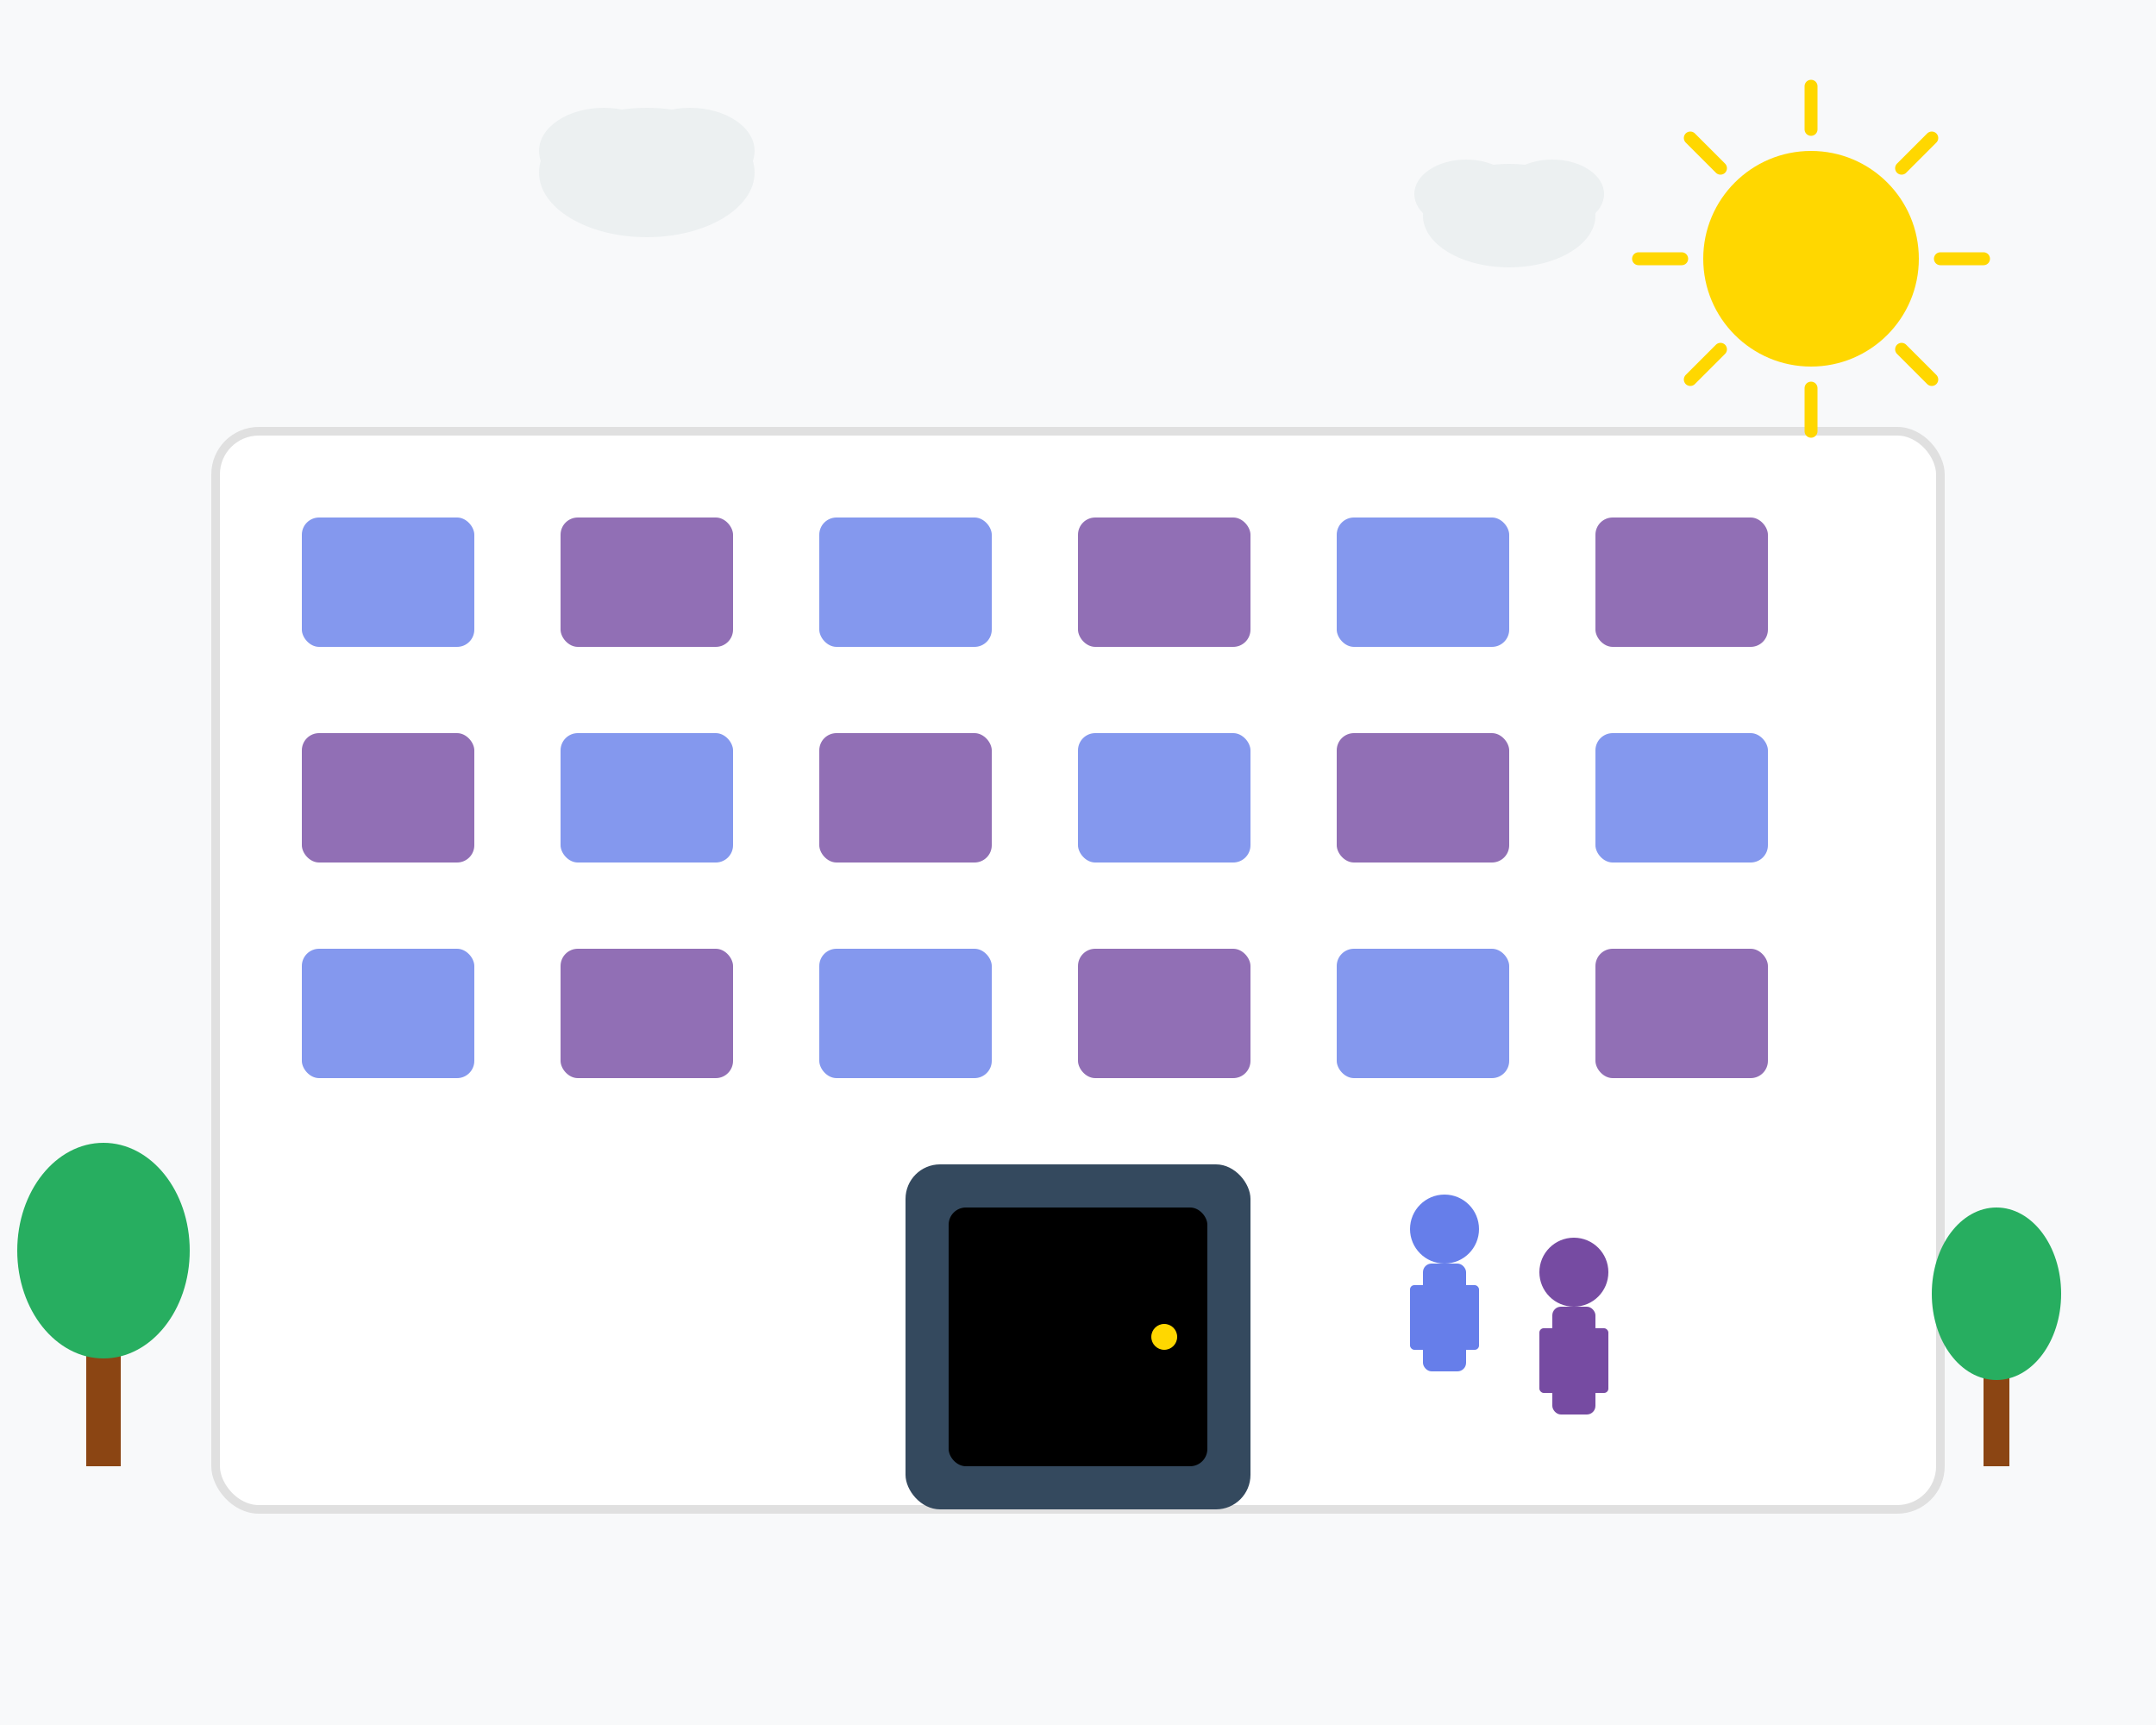 <svg width="500" height="400" viewBox="0 0 500 400" fill="none" xmlns="http://www.w3.org/2000/svg">
  <!-- Background -->
  <rect width="500" height="400" fill="#f8f9fa"/>
  
  <!-- Building outline -->
  <rect x="50" y="100" width="400" height="250" rx="10" fill="#ffffff" stroke="#e0e0e0" stroke-width="2"/>
  
  <!-- Windows -->
  <rect x="70" y="120" width="40" height="30" rx="4" fill="#667eea" opacity="0.8"/>
  <rect x="130" y="120" width="40" height="30" rx="4" fill="#764ba2" opacity="0.8"/>
  <rect x="190" y="120" width="40" height="30" rx="4" fill="#667eea" opacity="0.8"/>
  <rect x="250" y="120" width="40" height="30" rx="4" fill="#764ba2" opacity="0.8"/>
  <rect x="310" y="120" width="40" height="30" rx="4" fill="#667eea" opacity="0.8"/>
  <rect x="370" y="120" width="40" height="30" rx="4" fill="#764ba2" opacity="0.8"/>
  
  <rect x="70" y="170" width="40" height="30" rx="4" fill="#764ba2" opacity="0.8"/>
  <rect x="130" y="170" width="40" height="30" rx="4" fill="#667eea" opacity="0.8"/>
  <rect x="190" y="170" width="40" height="30" rx="4" fill="#764ba2" opacity="0.8"/>
  <rect x="250" y="170" width="40" height="30" rx="4" fill="#667eea" opacity="0.8"/>
  <rect x="310" y="170" width="40" height="30" rx="4" fill="#764ba2" opacity="0.8"/>
  <rect x="370" y="170" width="40" height="30" rx="4" fill="#667eea" opacity="0.8"/>
  
  <rect x="70" y="220" width="40" height="30" rx="4" fill="#667eea" opacity="0.8"/>
  <rect x="130" y="220" width="40" height="30" rx="4" fill="#764ba2" opacity="0.8"/>
  <rect x="190" y="220" width="40" height="30" rx="4" fill="#667eea" opacity="0.8"/>
  <rect x="250" y="220" width="40" height="30" rx="4" fill="#764ba2" opacity="0.8"/>
  <rect x="310" y="220" width="40" height="30" rx="4" fill="#667eea" opacity="0.8"/>
  <rect x="370" y="220" width="40" height="30" rx="4" fill="#764ba2" opacity="0.8"/>
  
  <!-- Entrance -->
  <rect x="210" y="270" width="80" height="80" rx="8" fill="#34495e"/>
  <rect x="220" y="280" width="60" height="60" rx="4" fill="#000"/>
  
  <!-- Door handle -->
  <circle cx="270" cy="310" r="3" fill="#ffd700"/>
  
  <!-- People silhouettes -->
  <g transform="translate(320, 270)">
    <circle cx="15" cy="15" r="8" fill="#667eea"/>
    <rect x="10" y="23" width="10" height="25" rx="2" fill="#667eea"/>
    <rect x="7" y="28" width="6" height="15" rx="1" fill="#667eea"/>
    <rect x="17" y="28" width="6" height="15" rx="1" fill="#667eea"/>
  </g>
  
  <g transform="translate(350, 280)">
    <circle cx="15" cy="15" r="8" fill="#764ba2"/>
    <rect x="10" y="23" width="10" height="25" rx="2" fill="#764ba2"/>
    <rect x="7" y="28" width="6" height="15" rx="1" fill="#764ba2"/>
    <rect x="17" y="28" width="6" height="15" rx="1" fill="#764ba2"/>
  </g>
  
  <!-- Sun -->
  <circle cx="420" cy="60" r="25" fill="#ffd700"/>
  <path d="M420 20l0 10M420 90l0 10M460 60l-10 0M380 60l10 0M448 32l-7 7M399 81l-7 7M448 88l-7-7M399 39l-7-7" stroke="#ffd700" stroke-width="3" stroke-linecap="round"/>
  
  <!-- Clouds -->
  <ellipse cx="150" cy="40" rx="25" ry="15" fill="#ecf0f1"/>
  <ellipse cx="140" cy="35" rx="15" ry="10" fill="#ecf0f1"/>
  <ellipse cx="160" cy="35" rx="15" ry="10" fill="#ecf0f1"/>
  
  <ellipse cx="350" cy="50" rx="20" ry="12" fill="#ecf0f1"/>
  <ellipse cx="340" cy="45" rx="12" ry="8" fill="#ecf0f1"/>
  <ellipse cx="360" cy="45" rx="12" ry="8" fill="#ecf0f1"/>
  
  <!-- Trees -->
  <rect x="20" y="300" width="8" height="40" fill="#8b4513"/>
  <ellipse cx="24" cy="290" rx="20" ry="25" fill="#27ae60"/>
  
  <rect x="460" y="310" width="6" height="30" fill="#8b4513"/>
  <ellipse cx="463" cy="300" rx="15" ry="20" fill="#27ae60"/>
</svg>
